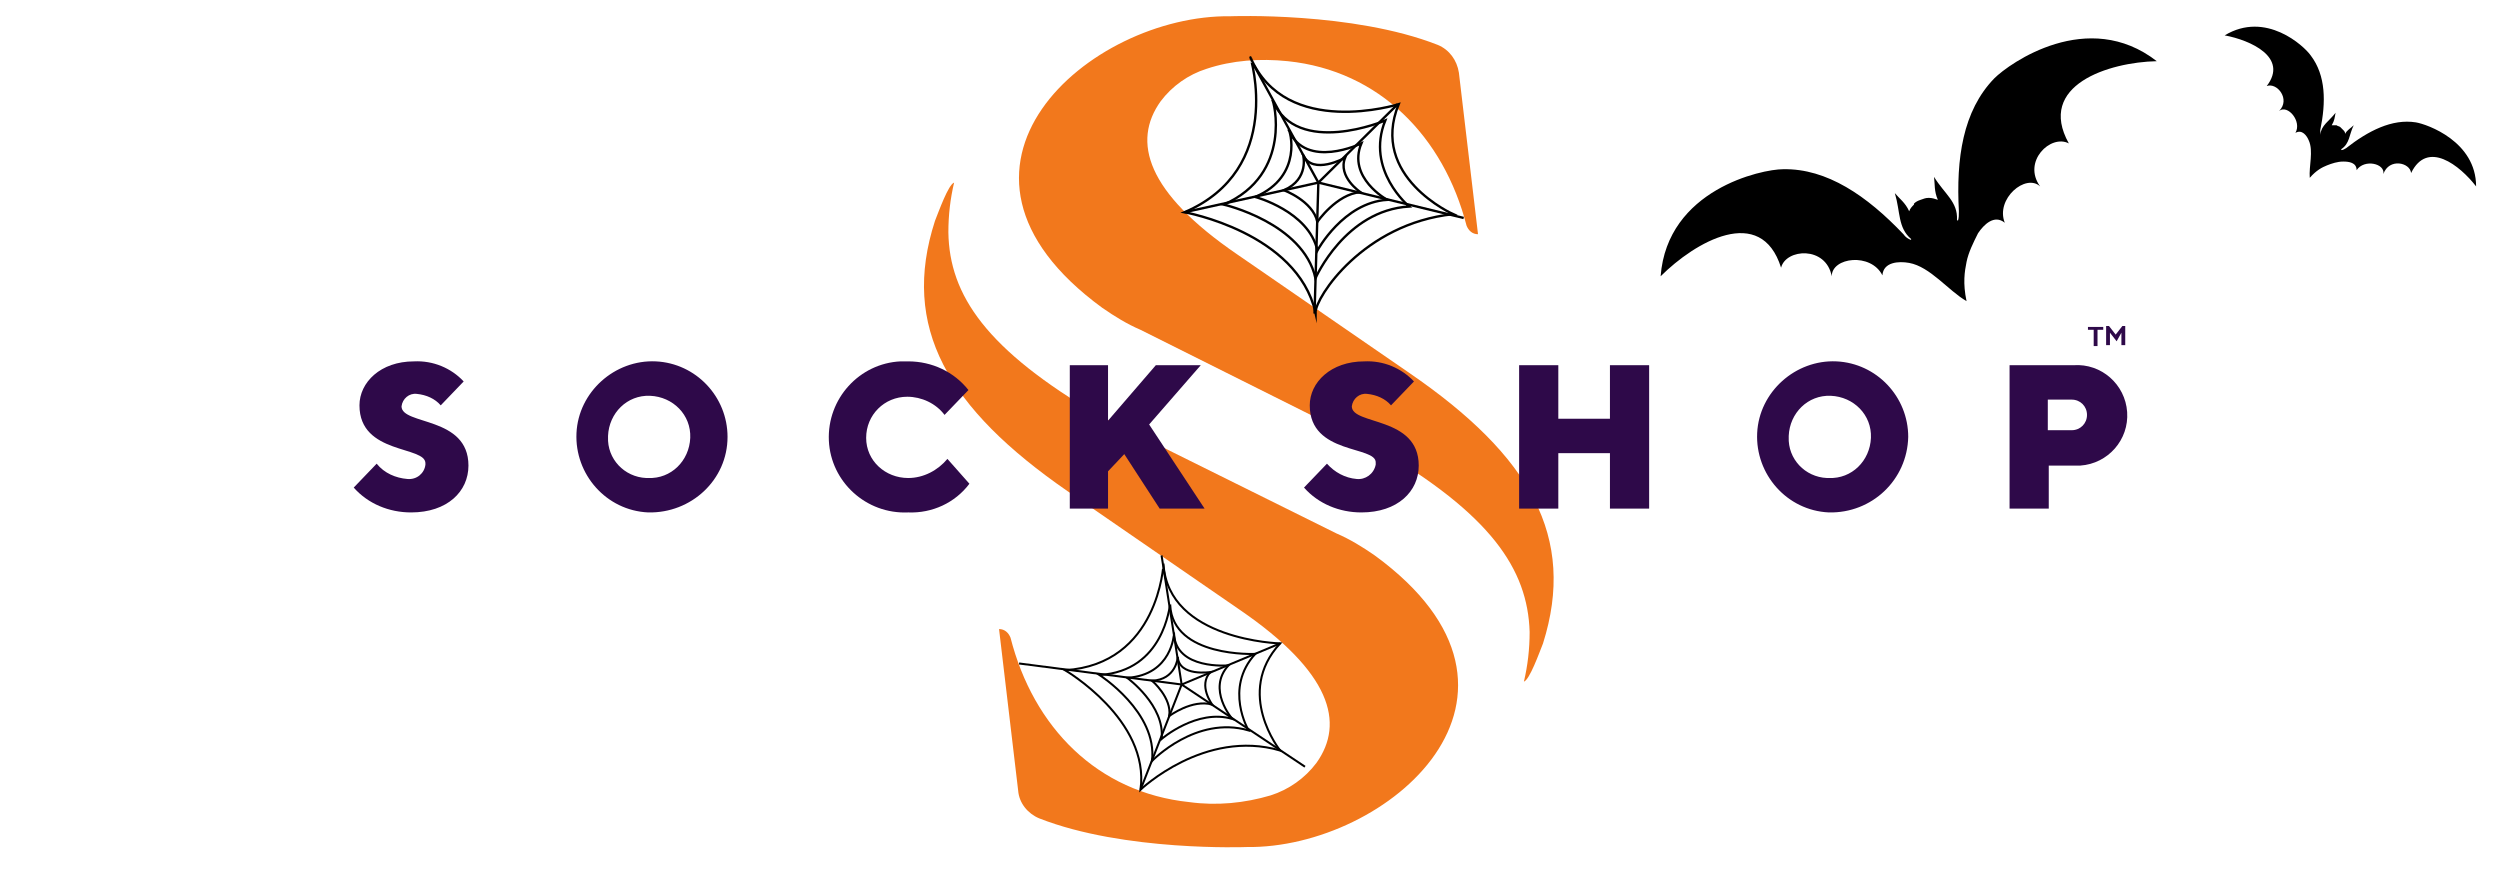 <?xml version="1.0" encoding="utf-8"?>
<!-- Generator: Adobe Illustrator 24.1.3, SVG Export Plug-In . SVG Version: 6.00 Build 0)  -->
<svg version="1.1" id="Layer_1" xmlns="http://www.w3.org/2000/svg" xmlns:xlink="http://www.w3.org/1999/xlink" x="0px" y="0px"
	 viewBox="0 0 261.5 91.7" style="enable-background:new 0 0 261.5 91.7;" xml:space="preserve">
<style type="text/css">
	.st0{fill:#F2781C;}
	.st1{fill:none;stroke:#000000;stroke-width:0.25;stroke-miterlimit:10;}
	.st2{fill:#2E0949;}
	.st3{fill:none;stroke:#000000;stroke-width:0.214;stroke-miterlimit:10;}
</style>
<g>
	<path class="st0" d="M134.7,6.4c9.6,1,16.3,7.9,18.7,17.2c0.2,0.5,0.6,0.9,1.2,0.9l-2-16.9c-0.2-1.3-1-2.4-2.2-2.9
		c-8.9-3.5-21.7-3-21.7-3C114,1.5,95.3,17.6,115.3,32.2c1.3,0.9,2.6,1.7,4,2.3l24.8,12.4c11.8,6.9,15.7,12.6,15.9,19.2
		c0,1.8-0.2,3.5-0.6,5.2c0.6-0.2,1.6-3,2-4c3.5-11.1-1.3-19.6-14-28.3l-18-12.4c-9.5-6.5-11-11.8-8-16c1.2-1.6,2.9-2.8,4.8-3.4
		C128.9,6.3,131.8,6.1,134.7,6.4"/>
	<path class="st0" d="M124.4,83.9c-9.6-1-16.3-7.8-18.7-17.2c-0.2-0.5-0.6-0.9-1.2-0.9l2,16.9c0.1,1.3,1,2.4,2.2,2.9
		c8.9,3.5,21.7,3,21.7,3c14.7,0.2,33.4-15.9,13.4-30.5c-1.3-0.9-2.6-1.7-4-2.3L115,43.5c-11.8-6.9-15.7-12.6-15.8-19.2
		c0-1.8,0.2-3.5,0.6-5.2c-0.6,0.2-1.6,3-2,4c-3.6,11.1,1.3,19.6,13.9,28.3l18,12.4c9.5,6.5,11,11.8,8,16c-1.2,1.6-2.9,2.8-4.8,3.4
		C130.2,84,127.3,84.3,124.4,83.9"/>
</g>
<g>
	<path class="st1" d="M128,21.4c0,0,8.3,1.9,9.6,7.7c0,0,3.1-7.1,9.8-7.5c0,0-4.6-3.8-2.5-9c0,0-9.2,3.9-11.8-2.1
		C133.2,10.4,135.3,18.2,128,21.4z"/>
	<path class="st1" d="M131.3,20.6c0,0,5.6,1.5,6.5,5.6c0,0,2.7-5,7.3-5.3c0,0-4.2-2.3-2.7-5.9c0,0-5.8,2.8-7.6-1.4
		C134.9,13.5,136.4,18.4,131.3,20.6z"/>
	<path class="st1" d="M134.3,19.9c0,0,3,1.1,3.5,3.3c0,0,2-2.9,4.5-3.1c0,0-2.4-1.6-1.6-3.6c0,0-3.4,1.9-4.4-0.3
		C136.3,16.2,137,18.7,134.3,19.9z"/>
	<path class="st1" d="M123.9,22.2c0,0,11.8,2.1,13.7,10.5c0-1.6,5-9.3,14.4-10.3c0,0-8.8-3.9-5.7-11.5c0,0-11.8,3.7-15.5-4.9
		C130.8,6,134.4,17.7,123.9,22.2z"/>
	<line class="st1" x1="137.9" y1="19.1" x2="131.2" y2="6.9"/>
	<line class="st1" x1="137.9" y1="19.1" x2="146.2" y2="10.9"/>
	<line class="st1" x1="137.9" y1="19.1" x2="153.1" y2="22.8"/>
	<line class="st1" x1="137.9" y1="19.1" x2="137.5" y2="32.8"/>
	<line class="st1" x1="137.9" y1="19.1" x2="123.9" y2="22.2"/>
</g>
<path class="st2" d="M218.4,34.2h1.6v0.3h-0.6v1.7H219v-1.7h-0.6V34.2z M221.4,35.7l-0.7-0.9v1.3h-0.4v-2h0.3l0.7,0.9l0.7-0.9h0.3v2
	h-0.4v-1.3L221.4,35.7z"/>
<path class="st2" d="M37.6,42.4c0-2.4,2.2-4.6,5.7-4.6c2-0.1,3.9,0.7,5.2,2.1l-2.4,2.5c-0.6-0.7-1.5-1.1-2.5-1.2
	c-0.8-0.1-1.5,0.5-1.6,1.3c0,2,7,1,7,6.2c0,2.7-2.2,4.9-6,4.9c-2.3,0-4.5-0.9-6-2.6l2.4-2.5c0.8,1,2,1.5,3.2,1.6
	c1,0.1,1.8-0.6,1.9-1.5c0,0,0,0,0-0.1C44.6,46.6,37.6,47.6,37.6,42.4"/>
<path class="st2" d="M67.8,53.6c-4.4-0.2-7.7-4-7.5-8.3s4-7.7,8.3-7.5c4.2,0.2,7.5,3.7,7.5,7.9C76.1,50.2,72.3,53.7,67.8,53.6
	 M67.8,50c2.4,0.1,4.3-1.8,4.4-4.2s-1.8-4.3-4.2-4.4s-4.3,1.8-4.4,4.2v0.1c-0.1,2.3,1.7,4.2,4,4.3C67.7,50,67.8,50,67.8,50"/>
<path class="st2" d="M95,50c1.6,0,3.1-0.8,4.1-2l2.3,2.6c-1.5,2-3.9,3.1-6.4,3c-4.4,0.2-8.1-3.2-8.3-7.5c-0.2-4.4,3.2-8.1,7.5-8.3
	c0.3,0,0.5,0,0.8,0c2.5,0,4.8,1.1,6.3,3l-2.5,2.6c-0.9-1.2-2.4-1.9-3.9-1.9c-2.4,0-4.3,1.9-4.3,4.3S92.6,50,95,50L95,50"/>
<polygon class="st2" points="115.9,49.3 115.9,53.2 111.9,53.2 111.9,38.2 115.9,38.2 115.9,44 120.9,38.2 125.6,38.2 120.2,44.4 
	126,53.2 121.3,53.2 117.6,47.5 "/>
<path class="st2" d="M137,42.4c0-2.4,2.2-4.6,5.7-4.6c2-0.1,3.9,0.7,5.2,2.1l-2.4,2.5c-0.6-0.7-1.5-1.1-2.5-1.2
	c-0.8-0.1-1.5,0.5-1.6,1.3c0,2,7,1,7,6.2c0,2.7-2.2,4.9-6,4.9c-2.3,0-4.5-0.9-6-2.6l2.4-2.5c0.8,0.9,1.9,1.5,3.1,1.6
	c0.9,0.1,1.8-0.5,2-1.5c0-0.1,0-0.1,0-0.2C144,46.6,137,47.6,137,42.4"/>
<polygon class="st2" points="172.5,53.2 168.4,53.2 168.4,47.4 163,47.4 163,53.2 158.9,53.2 158.9,38.2 163,38.2 163,43.8 
	168.4,43.8 168.4,38.2 172.5,38.2 "/>
<path class="st2" d="M191.3,53.6c-4.4-0.2-7.7-4-7.5-8.3s4-7.7,8.3-7.5c4.2,0.2,7.5,3.7,7.5,7.9C199.5,50.2,195.8,53.7,191.3,53.6
	 M191.3,50c2.4,0.1,4.3-1.8,4.4-4.2c0.1-2.4-1.8-4.3-4.2-4.4c-2.4-0.1-4.3,1.8-4.4,4.2v0.1c-0.1,2.3,1.7,4.2,4,4.3
	C191.2,50,191.2,50,191.3,50"/>
<path class="st2" d="M216.9,38.2c2.9-0.2,5.4,2,5.6,4.9c0.2,2.9-2,5.4-4.9,5.6c-0.2,0-0.4,0-0.6,0h-2.7v4.5h-4.1v-15H216.9z
	 M214.2,41.8V45h2.5c0.9,0,1.6-0.7,1.6-1.6s-0.7-1.6-1.6-1.6L214.2,41.8z"/>
<g>
	<path d="M208.6,8.2c-3.3,3.4-4,8.4-3.7,13.9c0,0.4,0,0.7-0.1,1l-0.1-0.1c0.1-1.9-1.3-2.7-2.4-4.5c0.1,0.8,0,1.5,0.4,2.4
		c-0.3-0.1-0.6-0.2-0.9-0.2c0,0,0,0-0.1,0c-0.3,0-0.5,0.1-0.8,0.2s-0.5,0.2-0.7,0.4c0,0,0,0,0,0.1c-0.2,0.2-0.4,0.4-0.5,0.7
		c-0.4-0.9-1-1.3-1.5-1.9c0.6,2,0.3,3.6,1.7,4.8v0.1c-0.3-0.1-0.6-0.3-0.8-0.6c-3.8-4-8-6.9-12.6-6.8c-2.2,0-12.1,2.1-12.8,11.2
		c3.6-3.6,10.5-7.6,12.6-0.9c0.5-2,4.7-2.3,5.3,0.9c0-2,4.1-2.5,5.3-0.1c0.1-1.4,1.7-1.5,2.8-1.3c2.2,0.4,4.1,2.9,6,4
		c-0.4-1.9-0.2-3.1,0-4.1s0.7-2,1.2-3c0.6-0.9,1.7-2,2.8-1.1c-1-2.5,2.2-5.2,3.7-3.8c-1.9-2.6,1.1-5.5,3-4.5
		c-3.4-6.1,4.2-8.5,9.2-8.6C218.4,0.8,210.2,6.6,208.6,8.2z"/>
	<path d="M185.2,26.9C185.2,27,185.2,27,185.2,26.9L185.2,26.9L185.2,26.9z"/>
	<path d="M216.2,13.5C216.3,13.5,216.3,13.5,216.2,13.5C216.2,13.4,216.2,13.4,216.2,13.5L216.2,13.5z"/>
</g>
<g>
	<path d="M252.7,12.8c-2.5-0.4-5,0.9-7.3,2.7c-0.2,0.1-0.3,0.2-0.5,0.2v-0.1c0.9-0.6,0.8-1.5,1.3-2.5c-0.3,0.3-0.7,0.5-0.9,0.9
		c0-0.2-0.1-0.3-0.2-0.4l0,0c-0.1-0.1-0.2-0.2-0.3-0.3s-0.3-0.1-0.4-0.2l0,0c-0.2,0-0.3,0-0.5,0c0.3-0.5,0.3-0.8,0.4-1.3
		c-0.7,0.9-1.5,1.3-1.6,2.3l0,0c0-0.2,0-0.4,0-0.5c0.6-2.9,0.6-5.7-1-7.8c-0.7-1-4.7-4.7-9-2.1c2.7,0.5,6.7,2.3,4.4,5.3
		c1.1-0.4,2.5,1.4,1.3,2.6c0.9-0.7,2.4,1.1,1.7,2.3c0.7-0.4,1.2,0.3,1.4,0.8c0.5,1.1,0,2.7,0.1,3.9c0.7-0.8,1.3-1.1,1.8-1.3
		c0.5-0.2,1.1-0.4,1.7-0.4c0.6,0,1.4,0.1,1.4,0.9c0.8-1.2,3-0.7,2.8,0.4c0.6-1.7,2.8-1.2,2.9-0.1c1.7-3.5,5.1-0.8,6.8,1.4
		C259,14.8,253.9,13,252.7,12.8z"/>
	<path d="M236.9,8.3L236.9,8.3L236.9,8.3C237,8.3,237,8.3,236.9,8.3z"/>
	<path d="M252.7,17.8C252.7,17.9,252.7,17.9,252.7,17.8L252.7,17.8L252.7,17.8z"/>
</g>
<g>
	<path class="st3" d="M115,70.6c0,0,6.1,3.9,5.5,9c0,0,4.6-4.8,10.1-3.2c0,0-2.6-4.4,0.7-8c0,0-8.6,0.4-8.9-5.1
		C122.3,63.3,121.8,70.2,115,70.6z"/>
	<path class="st3" d="M117.9,70.9c0,0,4,2.9,3.6,6.4c0,0,3.7-3.2,7.4-2.1c0,0-2.7-3.1-0.4-5.6c0,0-5.5,0.5-5.7-3.3
		C122.8,66.3,122.6,70.6,117.9,70.9z"/>
	<path class="st3" d="M120.5,71.2c0,0,2.1,1.8,1.8,3.7c0,0,2.4-1.8,4.5-1.2c0,0-1.5-2-0.2-3.4c0,0-3.3,0.5-3.4-1.6
		C123.2,68.8,123,71.1,120.5,71.2z"/>
	<path class="st3" d="M111.4,70.1c0,0,8.9,5.2,7.9,12.5c0,0,6.7-6.4,14.6-4.1c0,0-4.8-6,0-11.2c0,0-11.7-0.3-12.2-8.3
		C121.7,59,121.2,69.5,111.4,70.1z"/>
	<line class="st3" x1="123.6" y1="71.6" x2="121.5" y2="58.1"/>
	<line class="st3" x1="123.6" y1="71.6" x2="133.9" y2="67.3"/>
	<line class="st3" x1="123.6" y1="71.6" x2="136.5" y2="80.2"/>
	<line class="st3" x1="123.6" y1="71.6" x2="119.3" y2="82.6"/>
	<line class="st3" x1="123.6" y1="71.6" x2="106.6" y2="69.4"/>
</g>
</svg>
